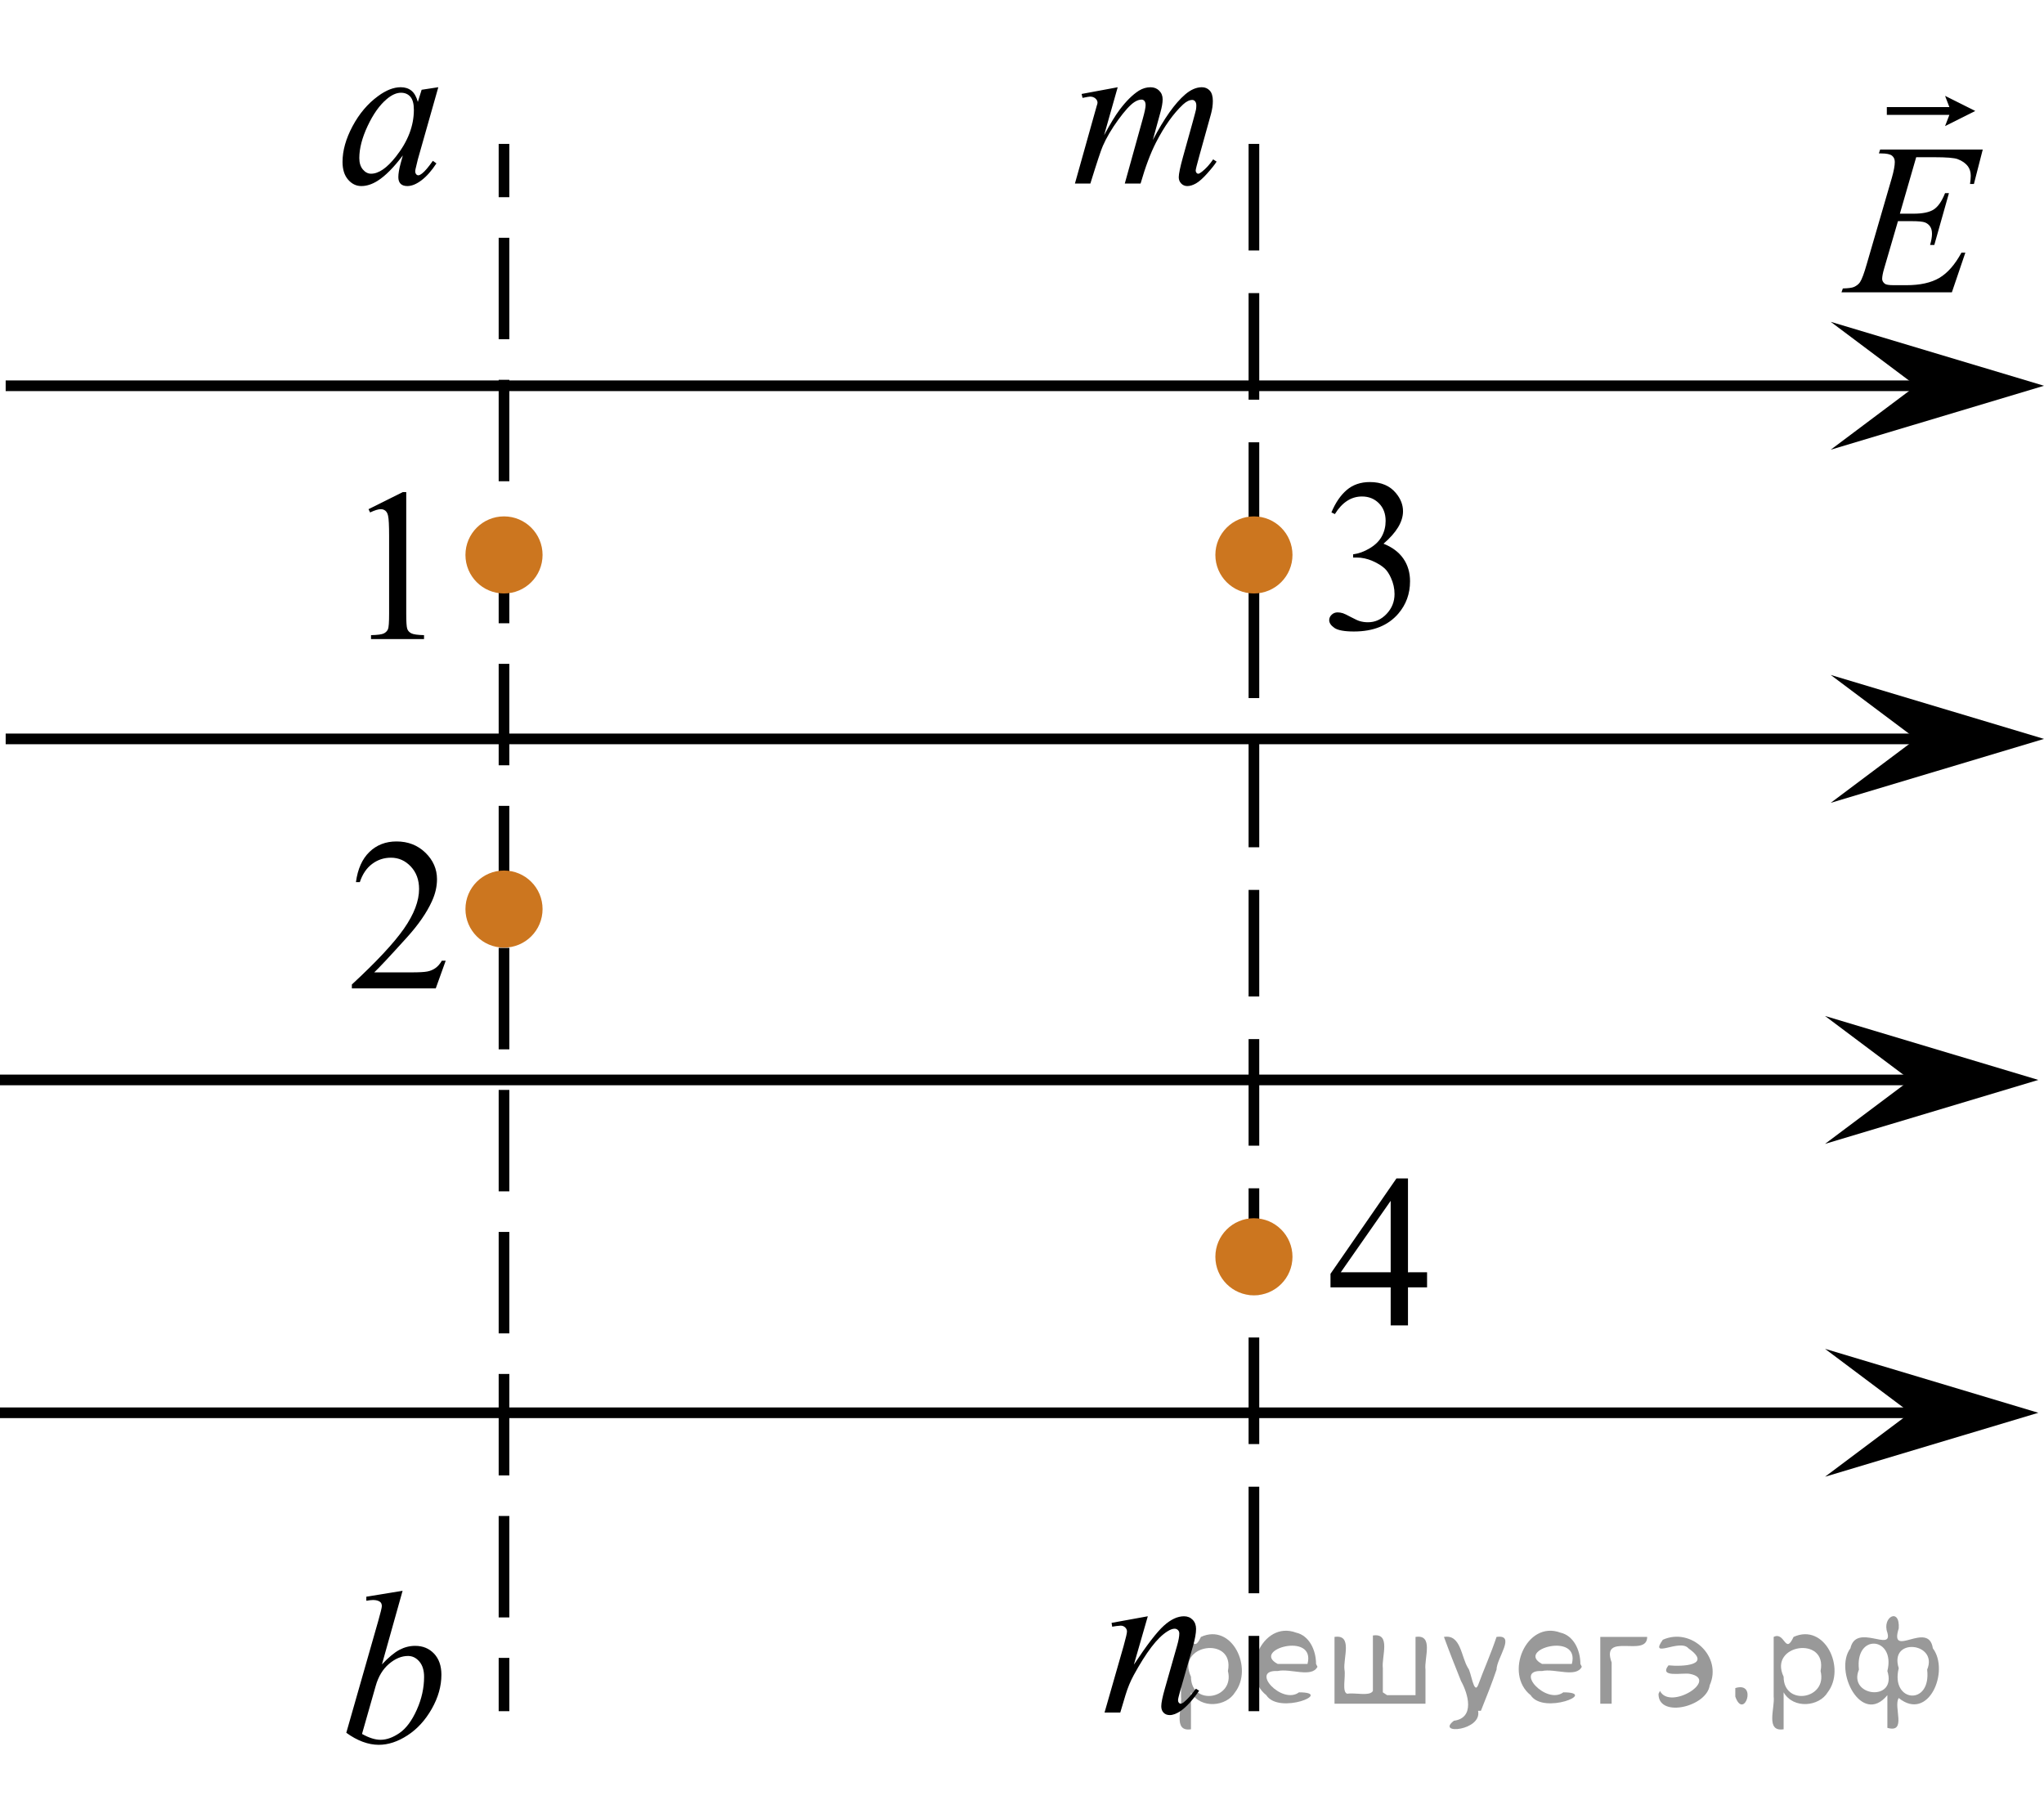 <?xml version="1.0" encoding="utf-8"?>
<!-- Generator: Adobe Illustrator 27.2.0, SVG Export Plug-In . SVG Version: 6.00 Build 0)  -->
<svg version="1.1" id="Layer_1" xmlns="http://www.w3.org/2000/svg" xmlns:xlink="http://www.w3.org/1999/xlink" x="0px" y="0px"
	 width="143.821px" height="127.322px" viewBox="0 0 143.821 127.322" enable-background="new 0 0 143.821 127.322"
	 xml:space="preserve">
<g>
	<g>
		
			<line fill="none" stroke="#000000" stroke-width="0.75" stroke-miterlimit="10" x1="35.463" y1="10.128" x2="35.463" y2="13.878"/>
		
			<line fill="none" stroke="#000000" stroke-width="0.75" stroke-miterlimit="10" stroke-dasharray="7.139,2.856" x1="35.463" y1="16.734" x2="35.463" y2="115.248"/>
		
			<line fill="none" stroke="#000000" stroke-width="0.75" stroke-miterlimit="10" x1="35.463" y1="116.676" x2="35.463" y2="120.426"/>
	</g>
</g>
<line fill="none" stroke="#000000" stroke-width="0.75" stroke-miterlimit="10" stroke-dasharray="7.5,3" x1="88.229" y1="10.128" x2="88.229" y2="120.426"/>
<line fill="none" stroke="#000000" stroke-width="0.75" stroke-miterlimit="10" x1="0.399" y1="27.149" x2="135.548" y2="27.149"/>
<line fill="none" stroke="#000000" stroke-width="0.75" stroke-miterlimit="10" x1="0.399" y1="52.001" x2="135.548" y2="52.001"/>
<polygon points="134.815,27.149 128.814,22.649 143.821,27.149 128.814,31.649 "/>
<polygon points="134.815,52.001 128.814,47.501 143.821,52.001 128.814,56.501 "/>
<line fill="none" stroke="#000000" stroke-width="0.75" stroke-miterlimit="10" x1="0" y1="76.001" x2="135.149" y2="76.001"/>
<polygon points="134.416,76.001 128.415,71.501 143.422,76.001 128.415,80.501 "/>
<line fill="none" stroke="#000000" stroke-width="0.75" stroke-miterlimit="10" x1="0" y1="99.426" x2="135.149" y2="99.426"/>
<polygon points="134.416,99.426 128.415,94.926 143.422,99.426 128.415,103.926 "/>
<circle fill="#CC761F" stroke="#CC761F" stroke-width="0.75" stroke-miterlimit="10" cx="88.229" cy="39.054" r="2.338"/>
<circle fill="#CC761F" stroke="#CC761F" stroke-width="0.75" stroke-miterlimit="10" cx="35.463" cy="39.054" r="2.338"/>
<circle fill="#CC761F" stroke="#CC761F" stroke-width="0.75" stroke-miterlimit="10" cx="35.463" cy="63.977" r="2.338"/>
<circle fill="#CC761F" stroke="#CC761F" stroke-width="0.75" stroke-miterlimit="10" cx="88.229" cy="88.447" r="2.338"/>
<g>
	<g>
		<g>
			<g>
				<g>
					<g>
						<g>
							<g>
								<g>
									<g>
										<g>
											<g>
												<g>
													<defs>
														<rect id="SVGID_1_" x="90.854" y="79.364" width="12.363" height="16.699"/>
													</defs>
													<clipPath id="SVGID_00000053526776169291080180000004064240994198343077_">
														<use xlink:href="#SVGID_1_"  overflow="visible"/>
													</clipPath>
													<g clip-path="url(#SVGID_00000053526776169291080180000004064240994198343077_)">
														<g enable-background="new    ">
															<path d="M100.412,89.539v1.062h-1.343v2.676h-1.217v-2.676h-4.235v-0.956l4.641-6.712h0.811v6.606
																H100.412z M97.852,89.539v-5.029l-3.512,5.029H97.852z"/>
														</g>
													</g>
												</g>
											</g>
										</g>
									</g>
								</g>
							</g>
						</g>
					</g>
				</g>
			</g>
		</g>
	</g>
</g>
<g>
	<g>
		<g>
			<g>
				<g>
					<g>
						<g>
							<g>
								<g>
									<g>
										<g>
											<g>
												<g>
													<defs>
														
															<rect id="SVGID_00000036934213759697604160000017272360180049758101_" x="90.855" y="30.359" width="12.362" height="18.08"/>
													</defs>
													<clipPath id="SVGID_00000005264454652096033120000001125244406990804900_">
														<use xlink:href="#SVGID_00000036934213759697604160000017272360180049758101_"  overflow="visible"/>
													</clipPath>
													<g clip-path="url(#SVGID_00000005264454652096033120000001125244406990804900_)">
														<g enable-background="new    ">
															<path d="M93.681,36.061c0.286-0.682,0.646-1.209,1.081-1.58c0.435-0.37,0.978-0.556,1.627-0.556
																c0.802,0,1.417,0.264,1.844,0.791c0.325,0.394,0.487,0.815,0.487,1.263
																c0,0.737-0.458,1.499-1.373,2.285c0.615,0.244,1.08,0.593,1.395,1.046s0.472,0.986,0.472,1.599
																c0,0.876-0.275,1.636-0.826,2.278c-0.718,0.836-1.759,1.255-3.121,1.255
																c-0.674,0-1.132-0.085-1.376-0.254c-0.244-0.17-0.365-0.352-0.365-0.546
																c0-0.144,0.058-0.272,0.173-0.381s0.255-0.164,0.417-0.164c0.123,0,0.248,0.019,0.377,0.06
																c0.084,0.025,0.273,0.116,0.568,0.273c0.295,0.157,0.499,0.25,0.612,0.28
																c0.182,0.055,0.377,0.082,0.583,0.082c0.501,0,0.938-0.196,1.31-0.59
																c0.371-0.394,0.557-0.859,0.557-1.397c0-0.394-0.086-0.777-0.258-1.15
																c-0.128-0.279-0.268-0.49-0.42-0.635c-0.212-0.199-0.502-0.38-0.871-0.542
																c-0.369-0.161-0.745-0.242-1.129-0.242h-0.236v-0.225c0.389-0.05,0.778-0.191,1.169-0.426
																c0.391-0.233,0.675-0.516,0.852-0.844c0.177-0.329,0.266-0.69,0.266-1.083
																c0-0.513-0.158-0.928-0.476-1.244c-0.317-0.315-0.712-0.474-1.184-0.474
																c-0.763,0-1.399,0.413-1.911,1.239L93.681,36.061z"/>
														</g>
													</g>
												</g>
											</g>
										</g>
									</g>
								</g>
							</g>
						</g>
					</g>
				</g>
			</g>
		</g>
	</g>
</g>
<g>
	<g>
		<g>
			<defs>
				<rect id="SVGID_00000150801506623568922010000016342704972594720163_" x="23.315" y="31.05" width="9.53" height="16.699"/>
			</defs>
			<clipPath id="SVGID_00000010310741039646888480000011851011455174487429_">
				<use xlink:href="#SVGID_00000150801506623568922010000016342704972594720163_"  overflow="visible"/>
			</clipPath>
			<g clip-path="url(#SVGID_00000010310741039646888480000011851011455174487429_)">
				<g enable-background="new    ">
					<path d="M25.93,35.834l2.413-1.203h0.241v8.558c0,0.568,0.023,0.922,0.07,1.062
						c0.046,0.14,0.143,0.246,0.289,0.321c0.146,0.074,0.444,0.117,0.893,0.127v0.276h-3.73v-0.276
						c0.468-0.01,0.77-0.051,0.907-0.123c0.137-0.072,0.231-0.17,0.285-0.292s0.081-0.487,0.081-1.095v-5.471
						c0-0.737-0.024-1.211-0.073-1.42c-0.034-0.16-0.096-0.277-0.186-0.352
						c-0.09-0.075-0.199-0.112-0.325-0.112c-0.181,0-0.432,0.077-0.753,0.231L25.93,35.834z"/>
				</g>
			</g>
		</g>
	</g>
</g>
<g>
	<g>
		<g>
			<defs>
				
					<rect id="SVGID_00000086659162086294133420000007248174103093512360_" x="21.899" y="55.652" width="12.361" height="16.697"/>
			</defs>
			<clipPath id="SVGID_00000173855877785865181460000005877203950158184335_">
				<use xlink:href="#SVGID_00000086659162086294133420000007248174103093512360_"  overflow="visible"/>
			</clipPath>
			<g clip-path="url(#SVGID_00000173855877785865181460000005877203950158184335_)">
				<g enable-background="new    ">
					<path d="M31.361,67.611l-0.701,1.95h-5.902v-0.276c1.736-1.605,2.958-2.915,3.667-3.932
						s1.062-1.945,1.062-2.787c0-0.644-0.194-1.171-0.583-1.585c-0.389-0.413-0.854-0.62-1.395-0.62
						c-0.492,0-0.933,0.145-1.324,0.438c-0.391,0.291-0.68,0.719-0.867,1.281h-0.273
						c0.123-0.922,0.439-1.629,0.948-2.122c0.509-0.494,1.145-0.74,1.907-0.74c0.811,0,1.489,0.264,2.033,0.792
						s0.815,1.151,0.815,1.868c0,0.514-0.118,1.027-0.354,1.54c-0.364,0.808-0.954,1.662-1.77,2.563
						c-1.225,1.355-1.99,2.173-2.294,2.451h2.612c0.531,0,0.903-0.019,1.118-0.06
						c0.214-0.04,0.407-0.121,0.579-0.243c0.172-0.122,0.322-0.295,0.45-0.519H31.361z"/>
				</g>
			</g>
		</g>
	</g>
</g>
<g>
	<g>
		<g>
			<g>
				<g>
					<g>
						<g>
							<g>
								<g>
									<g>
										<g>
											<g>
												<g>
													<g>
														<defs>
															
																<rect id="SVGID_00000081621980003437228900000003681693107475264667_" x="21.208" y="3.159" width="13.744" height="13.938"/>
														</defs>
														<clipPath id="SVGID_00000145059088139822316360000012041390143837347464_">
															<use xlink:href="#SVGID_00000081621980003437228900000003681693107475264667_"  overflow="visible"/>
														</clipPath>
														<g clip-path="url(#SVGID_00000145059088139822316360000012041390143837347464_)">
															<g enable-background="new    ">
																<path d="M30.841,6.138l-1.44,5.076l-0.163,0.681c-0.015,0.065-0.022,0.12-0.022,0.165
																	c0,0.08,0.024,0.149,0.074,0.21c0.04,0.045,0.089,0.067,0.148,0.067c0.064,0,0.147-0.04,0.251-0.12
																	c0.192-0.144,0.448-0.444,0.768-0.898l0.251,0.18c-0.34,0.519-0.689,0.915-1.048,1.187
																	c-0.359,0.273-0.691,0.408-0.997,0.408c-0.211,0-0.37-0.054-0.476-0.161s-0.159-0.263-0.159-0.468
																	c0-0.244,0.054-0.566,0.162-0.966l0.155-0.561c-0.645,0.854-1.238,1.45-1.779,1.789
																	c-0.389,0.245-0.77,0.367-1.144,0.367c-0.359,0-0.669-0.151-0.93-0.453s-0.391-0.717-0.391-1.246
																	c0-0.794,0.235-1.631,0.705-2.512c0.47-0.881,1.066-1.586,1.79-2.115
																	c0.566-0.419,1.1-0.629,1.602-0.629c0.3,0,0.55,0.08,0.749,0.24
																	c0.199,0.159,0.351,0.424,0.454,0.793l0.266-0.854L30.841,6.138z M28.213,6.527
																	c-0.315,0-0.65,0.149-1.004,0.449c-0.502,0.424-0.949,1.053-1.34,1.887
																	c-0.392,0.833-0.587,1.587-0.587,2.261c0,0.339,0.084,0.607,0.251,0.805
																	c0.167,0.197,0.359,0.296,0.576,0.296c0.536,0,1.12-0.402,1.75-1.205
																	c0.842-1.068,1.262-2.164,1.262-3.287c0-0.424-0.081-0.731-0.244-0.921
																	C28.715,6.622,28.493,6.527,28.213,6.527z"/>
															</g>
														</g>
													</g>
												</g>
											</g>
										</g>
									</g>
								</g>
							</g>
						</g>
					</g>
				</g>
			</g>
		</g>
	</g>
</g>
<g>
	<g>
		<g>
			<g>
				<g>
					<g>
						<g>
							<g>
								<g>
									<g>
										<g>
											<g>
												<g>
													<g>
														<defs>
															
																<rect id="SVGID_00000151513589491621868170000003730863499402352796_" x="21.903" y="108.657" width="12.354" height="18.146"/>
														</defs>
														<clipPath id="SVGID_00000081626545903632459160000006578004906838621842_">
															<use xlink:href="#SVGID_00000151513589491621868170000003730863499402352796_"  overflow="visible"/>
														</clipPath>
														<g clip-path="url(#SVGID_00000081626545903632459160000006578004906838621842_)">
															<g enable-background="new    ">
																<path d="M28.328,111.952l-1.454,5.181c0.472-0.5,0.884-0.843,1.236-1.027s0.719-0.277,1.103-0.277
																	c0.541,0,0.983,0.183,1.328,0.547c0.344,0.365,0.517,0.86,0.517,1.484
																	c0,0.806-0.226,1.606-0.679,2.403c-0.453,0.798-1.02,1.418-1.704,1.863s-1.357,0.667-2.022,0.667
																	c-0.743,0-1.505-0.282-2.287-0.847l2.243-7.851c0.172-0.605,0.258-0.959,0.258-1.065
																	c0-0.13-0.04-0.228-0.118-0.292c-0.113-0.09-0.28-0.136-0.501-0.136
																	c-0.103,0-0.261,0.018-0.472,0.053v-0.285L28.328,111.952z M25.472,122.028
																	c0.492,0.275,0.925,0.412,1.299,0.412c0.433,0,0.881-0.161,1.346-0.483s0.868-0.866,1.21-1.631
																	s0.513-1.537,0.513-2.316c0-0.46-0.112-0.819-0.335-1.08c-0.224-0.26-0.488-0.39-0.793-0.39
																	c-0.457,0-0.905,0.186-1.343,0.559c-0.438,0.373-0.75,0.892-0.936,1.556L25.472,122.028z"/>
															</g>
														</g>
													</g>
												</g>
											</g>
										</g>
									</g>
								</g>
							</g>
						</g>
					</g>
				</g>
			</g>
		</g>
	</g>
</g>
<g>
	<g>
		<g>
			<g>
				<g>
					<g>
						<g>
							<g>
								<g>
									<g>
										<g>
											<g>
												<g>
													<g>
														<defs>
															
																<rect id="SVGID_00000130640155491992085840000011210668341087760537_" x="74.892" y="110.762" width="12.361" height="13.936"/>
														</defs>
														<clipPath id="SVGID_00000026152348655394207270000000259475855980472254_">
															<use xlink:href="#SVGID_00000130640155491992085840000011210668341087760537_"  overflow="visible"/>
														</clipPath>
														<g clip-path="url(#SVGID_00000026152348655394207270000000259475855980472254_)">
															<g enable-background="new    ">
																<path d="M80.763,113.747l-0.981,3.406c0.919-1.393,1.624-2.308,2.114-2.747
																	c0.489-0.44,0.96-0.659,1.413-0.659c0.246,0,0.449,0.083,0.609,0.247
																	c0.16,0.165,0.24,0.38,0.24,0.644c0,0.299-0.071,0.698-0.214,1.197l-0.9,3.151
																	c-0.103,0.365-0.155,0.587-0.155,0.667c0,0.069,0.019,0.128,0.059,0.176
																	c0.039,0.048,0.081,0.071,0.126,0.071c0.059,0,0.13-0.032,0.214-0.098
																	c0.261-0.21,0.546-0.529,0.856-0.958l0.229,0.142c-0.458,0.664-0.89,1.139-1.298,1.423
																	c-0.286,0.194-0.541,0.292-0.768,0.292c-0.182,0-0.327-0.057-0.435-0.169
																	c-0.108-0.111-0.162-0.263-0.162-0.452c0-0.24,0.084-0.651,0.251-1.235l0.856-3.01
																	c0.108-0.374,0.162-0.666,0.162-0.876c0-0.1-0.032-0.181-0.096-0.243s-0.143-0.094-0.236-0.094
																	c-0.138,0-0.302,0.06-0.494,0.18c-0.364,0.225-0.743,0.596-1.136,1.112s-0.809,1.177-1.247,1.98
																	c-0.231,0.425-0.423,0.889-0.576,1.393l-0.369,1.235h-1.107l1.343-4.686
																	c0.157-0.564,0.236-0.903,0.236-1.018c0-0.11-0.043-0.206-0.129-0.289
																	c-0.086-0.082-0.193-0.123-0.321-0.123c-0.059,0-0.162,0.01-0.31,0.03l-0.28,0.045l-0.044-0.27
																	L80.763,113.747z"/>
															</g>
														</g>
													</g>
												</g>
											</g>
										</g>
									</g>
								</g>
							</g>
						</g>
					</g>
				</g>
			</g>
		</g>
	</g>
</g>
<g>
	<g>
		<g>
			<g>
				<g>
					<g>
						<g>
							<g>
								<g>
									<g>
										<g>
											<g>
												<g>
													<g>
														<defs>
															
																<rect id="SVGID_00000103943869939340371770000016899708261385813422_" x="72.853" y="3.159" width="16.438" height="13.938"/>
														</defs>
														<clipPath id="SVGID_00000165223677086882624610000015168313763913865356_">
															<use xlink:href="#SVGID_00000103943869939340371770000016899708261385813422_"  overflow="visible"/>
														</clipPath>
														<g clip-path="url(#SVGID_00000165223677086882624610000015168313763913865356_)">
															<g enable-background="new    ">
																<path d="M78.644,6.14l-0.957,3.377c0.427-0.794,0.79-1.391,1.089-1.789
																	c0.466-0.619,0.92-1.068,1.361-1.348c0.26-0.16,0.532-0.24,0.817-0.24
																	c0.245,0,0.449,0.08,0.61,0.24c0.162,0.159,0.243,0.364,0.243,0.613
																	c0,0.245-0.057,0.565-0.169,0.959l-0.522,1.901c0.799-1.522,1.557-2.591,2.273-3.204
																	c0.398-0.34,0.79-0.51,1.177-0.51c0.226,0,0.411,0.079,0.556,0.236
																	c0.144,0.157,0.217,0.4,0.217,0.73c0,0.29-0.044,0.597-0.132,0.921l-0.81,2.912
																	c-0.176,0.634-0.265,0.986-0.265,1.056c0,0.07,0.022,0.13,0.066,0.18
																	c0.029,0.035,0.068,0.053,0.118,0.053c0.049,0,0.135-0.048,0.257-0.143
																	c0.28-0.22,0.542-0.509,0.787-0.868l0.243,0.157c-0.123,0.199-0.34,0.474-0.651,0.823
																	s-0.578,0.587-0.798,0.711c-0.221,0.125-0.424,0.188-0.61,0.188c-0.172,0-0.315-0.06-0.431-0.18
																	s-0.173-0.267-0.173-0.441c0-0.24,0.101-0.722,0.302-1.445l0.669-2.403
																	c0.152-0.554,0.233-0.86,0.243-0.92c0.015-0.095,0.022-0.188,0.022-0.277
																	c0-0.125-0.027-0.222-0.081-0.292c-0.059-0.07-0.125-0.104-0.199-0.104
																	c-0.206,0-0.424,0.107-0.655,0.321c-0.677,0.634-1.31,1.522-1.898,2.665
																	c-0.387,0.754-0.75,1.72-1.089,2.897h-1.111l1.258-4.529c0.137-0.489,0.206-0.815,0.206-0.981
																	c0-0.135-0.027-0.234-0.081-0.3c-0.054-0.065-0.121-0.097-0.199-0.097
																	c-0.162,0-0.334,0.06-0.515,0.18c-0.294,0.194-0.673,0.611-1.137,1.25s-0.823,1.25-1.078,1.834
																	c-0.123,0.274-0.415,1.155-0.876,2.643H75.635l1.361-4.852l0.177-0.628
																	c0.034-0.095,0.051-0.165,0.051-0.21c0-0.109-0.049-0.208-0.147-0.296
																	c-0.098-0.087-0.223-0.131-0.376-0.131c-0.064,0-0.24,0.03-0.53,0.09l-0.066-0.277L78.644,6.14
																	z"/>
															</g>
														</g>
													</g>
												</g>
											</g>
										</g>
									</g>
								</g>
							</g>
						</g>
					</g>
				</g>
			</g>
		</g>
	</g>
</g>
<g>
	<g>
		<defs>
			<rect id="SVGID_00000059306604444559185970000013444704650275161272_" x="126.793" y="2.487" width="16.56" height="20.7"/>
		</defs>
		<clipPath id="SVGID_00000167387581518463123080000012804271367269219225_">
			<use xlink:href="#SVGID_00000059306604444559185970000013444704650275161272_"  overflow="visible"/>
		</clipPath>
		<g clip-path="url(#SVGID_00000167387581518463123080000012804271367269219225_)">
		</g>
	</g>
	<g>
		<defs>
			<polygon id="SVGID_00000104701954870779987600000010833366118735546770_" points="126.945,23.339 143.505,23.339 
				143.505,2.639 126.945,2.639 126.945,23.339 			"/>
		</defs>
		<clipPath id="SVGID_00000051376963876681917590000000735248081457432250_">
			<use xlink:href="#SVGID_00000104701954870779987600000010833366118735546770_"  overflow="visible"/>
		</clipPath>
		<g clip-path="url(#SVGID_00000051376963876681917590000000735248081457432250_)">
			<path d="M134.828,11.066l-1.148,3.973h0.941c0.672,0,1.158-0.102,1.46-0.308s0.56-0.585,0.778-1.138h0.274
				l-1.03,3.647h-0.297c0.089-0.306,0.134-0.568,0.134-0.786c0-0.212-0.043-0.383-0.13-0.511
				c-0.086-0.129-0.205-0.224-0.355-0.286c-0.151-0.061-0.469-0.093-0.953-0.093h-0.956l-0.971,3.328
				c-0.094,0.321-0.141,0.566-0.141,0.734c0,0.128,0.061,0.242,0.185,0.341c0.084,0.069,0.294,0.104,0.63,0.104
				h0.89c0.963,0,1.735-0.17,2.315-0.512c0.581-0.341,1.102-0.934,1.56-1.779h0.274l-0.949,2.794h-7.768
				l0.097-0.274c0.385-0.01,0.644-0.044,0.778-0.103c0.197-0.089,0.341-0.203,0.43-0.341
				c0.134-0.203,0.291-0.628,0.475-1.275l1.764-6.064c0.139-0.489,0.208-0.862,0.208-1.119
				c0-0.188-0.065-0.335-0.196-0.441c-0.132-0.106-0.387-0.159-0.768-0.159h-0.155l0.089-0.274h7.219l-0.622,2.424
				h-0.274c0.034-0.228,0.052-0.417,0.052-0.571c0-0.262-0.065-0.482-0.192-0.66
				c-0.168-0.227-0.413-0.4-0.734-0.519c-0.237-0.089-0.783-0.133-1.638-0.133H134.828z"/>
		</g>
		<g clip-path="url(#SVGID_00000051376963876681917590000000735248081457432250_)">
			<path d="M136.86,8.873l0.304-0.789h-4.402V7.537h4.402l-0.304-0.789l2.125,1.062L136.86,8.873z"/>
		</g>
	</g>
</g>
<g style="stroke:none;fill:#000;fill-opacity:0.4" > <path d="m 83.8,119.2 c 0,0.8 0,1.6 0,2.5 -1.3,0.2 -0.6,-1.5 -0.7,-2.3 0,-1.4 0,-2.8 0,-4.2 0.8,-0.4 0.8,1.3 1.4,0.0 2.2,-1.0 3.7,2.2 2.4,3.9 -0.6,1.0 -2.4,1.2 -3.1,0.0 z m 2.6,-1.6 c 0.5,-2.5 -3.7,-1.9 -2.6,0.4 0.0,2.1 3.1,1.6 2.6,-0.4 z" /> <path d="m 92.7,117.3 c -0.4,0.8 -1.9,0.1 -2.8,0.3 -2.0,-0.1 0.3,2.4 1.5,1.5 2.5,0.0 -1.4,1.6 -2.3,0.2 -1.9,-1.5 -0.3,-5.3 2.1,-4.4 0.9,0.2 1.4,1.2 1.4,2.2 z m -0.7,-0.2 c 0.6,-2.3 -4.0,-1.0 -2.1,0.0 0.7,0 1.4,-0.0 2.1,-0.0 z" /> <path d="m 97.6,119.3 c 0.6,0 1.3,0 2.0,0 0,-1.3 0,-2.7 0,-4.1 1.3,-0.2 0.6,1.5 0.7,2.3 0,0.8 0,1.6 0,2.4 -2.1,0 -4.2,0 -6.4,0 0,-1.5 0,-3.1 0,-4.7 1.3,-0.2 0.6,1.5 0.7,2.3 0.1,0.5 -0.2,1.6 0.2,1.7 0.5,-0.1 1.6,0.2 1.8,-0.2 0,-1.3 0,-2.6 0,-3.9 1.3,-0.2 0.6,1.5 0.7,2.3 0,0.5 0,1.1 0,1.7 z" /> <path d="m 104.0,120.4 c 0.3,1.4 -3.0,1.7 -1.7,0.7 1.5,-0.2 1.0,-1.9 0.5,-2.8 -0.4,-1.0 -0.8,-2.0 -1.2,-3.1 1.2,-0.2 1.2,1.4 1.7,2.2 0.2,0.2 0.4,1.9 0.7,1.2 0.4,-1.1 0.9,-2.2 1.3,-3.4 1.4,-0.2 0.0,1.5 -0.0,2.3 -0.3,0.9 -0.7,1.9 -1.1,2.9 z" /> <path d="m 111.3,117.3 c -0.4,0.8 -1.9,0.1 -2.8,0.3 -2.0,-0.1 0.3,2.4 1.5,1.5 2.5,0.0 -1.4,1.6 -2.3,0.2 -1.9,-1.5 -0.3,-5.3 2.1,-4.4 0.9,0.2 1.4,1.2 1.4,2.2 z m -0.7,-0.2 c 0.6,-2.3 -4.0,-1.0 -2.1,0.0 0.7,0 1.4,-0.0 2.1,-0.0 z" /> <path d="m 112.6,119.9 c 0,-1.5 0,-3.1 0,-4.7 1.1,0 2.2,0 3.3,0 0.0,1.5 -3.3,-0.4 -2.5,1.8 0,0.9 0,1.9 0,2.9 -0.2,0 -0.5,0 -0.7,0 z" /> <path d="m 116.8,119.0 c 0.7,1.4 4.2,-0.8 2.1,-1.2 -0.5,-0.1 -2.2,0.3 -1.5,-0.6 1.0,0.1 3.1,0.0 1.4,-1.2 -0.6,-0.7 -2.8,0.8 -1.8,-0.6 2.0,-0.9 4.2,1.2 3.3,3.2 -0.2,1.5 -3.5,2.3 -3.6,0.7 l 0,-0.1 0,-0.0 0,0 z" /> <path d="m 122.1,118.8 c 1.6,-0.5 0.6,2.3 -0.0,0.6 -0.0,-0.2 0.0,-0.4 0.0,-0.6 z" /> <path d="m 125.5,119.2 c 0,0.8 0,1.6 0,2.5 -1.3,0.2 -0.6,-1.5 -0.7,-2.3 0,-1.4 0,-2.8 0,-4.2 0.8,-0.4 0.8,1.3 1.4,0.0 2.2,-1.0 3.7,2.2 2.4,3.9 -0.6,1.0 -2.4,1.2 -3.1,0.0 z m 2.6,-1.6 c 0.5,-2.5 -3.7,-1.9 -2.6,0.4 0.0,2.1 3.1,1.6 2.6,-0.4 z" /> <path d="m 130.8,117.5 c -0.8,1.9 2.7,2.3 2.0,0.1 0.6,-2.4 -2.3,-2.7 -2.0,-0.1 z m 2.0,4.2 c 0,-0.8 0,-1.6 0,-2.4 -1.8,2.2 -3.8,-1.7 -2.6,-3.3 0.4,-1.8 3.0,0.3 2.6,-1.1 -0.4,-1.1 0.9,-1.8 0.8,-0.3 -0.7,2.2 2.1,-0.6 2.4,1.4 1.2,1.6 -0.3,5.2 -2.4,3.5 -0.4,0.6 0.6,2.5 -0.8,2.1 z m 2.8,-4.2 c 0.8,-1.9 -2.7,-2.3 -2.0,-0.1 -0.6,2.4 2.3,2.7 2.0,0.1 z" /> </g></svg>

<!--File created and owned by https://sdamgia.ru. Copying is prohibited. All rights reserved.-->
